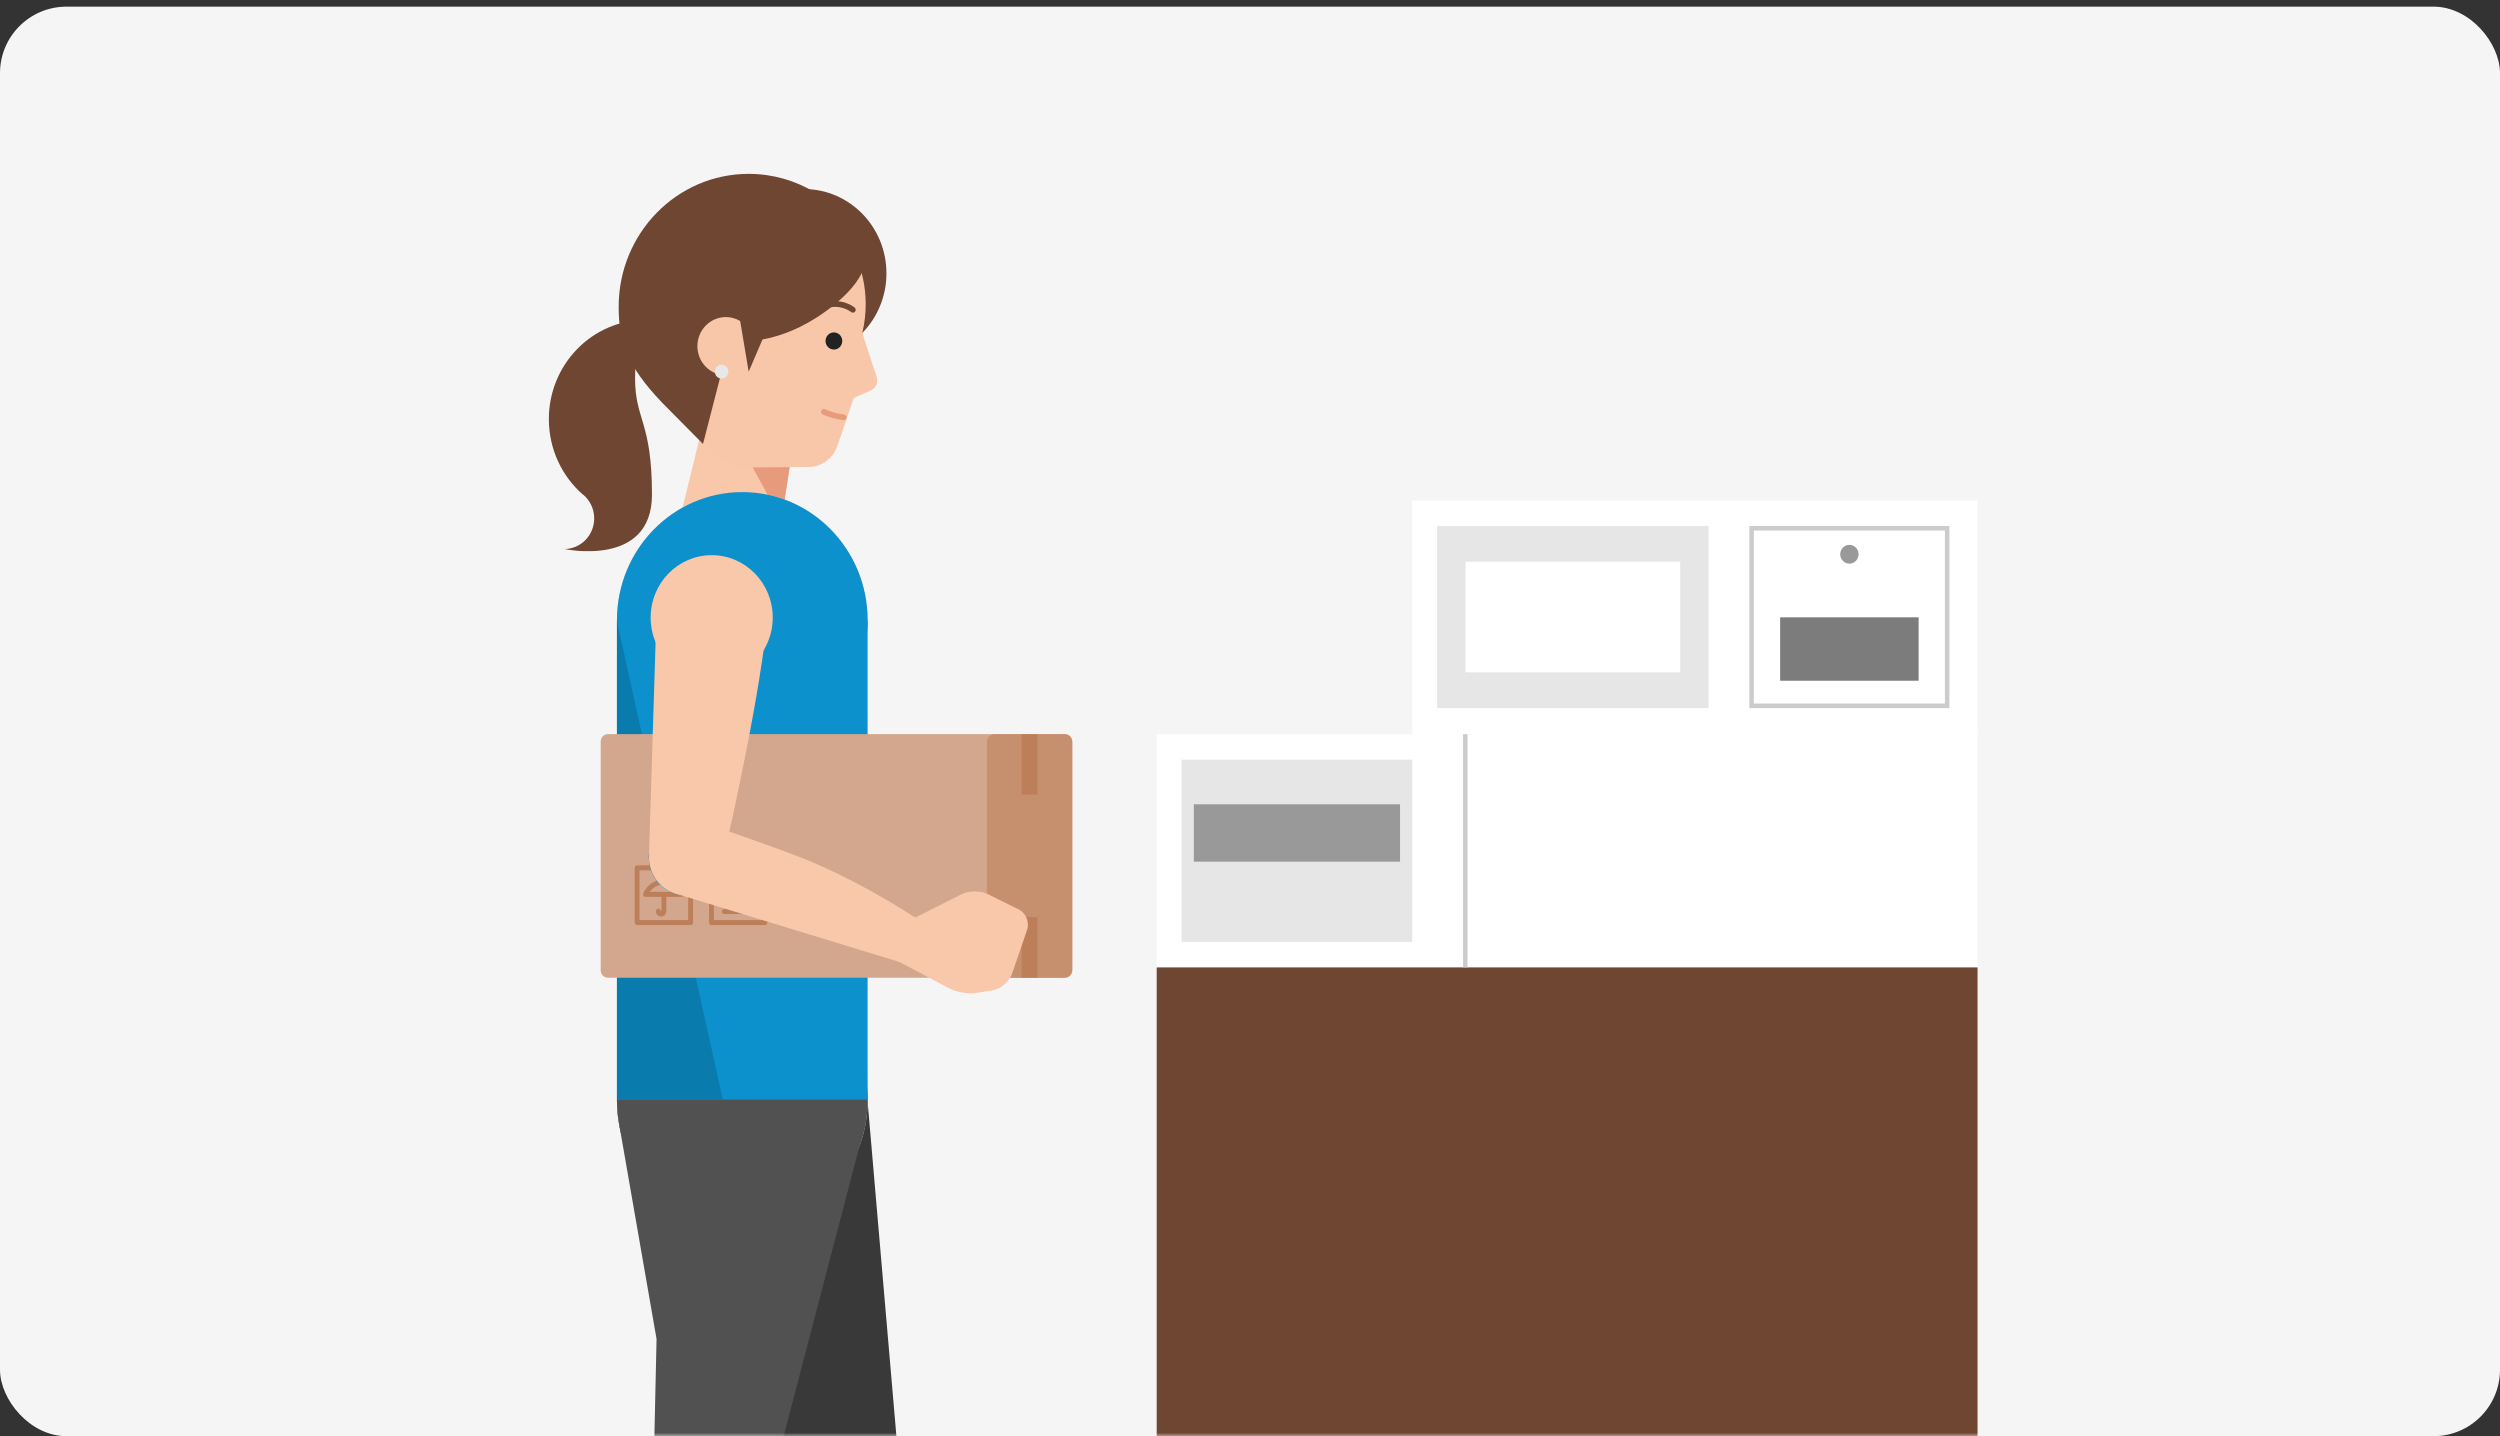 <svg width="376" height="216" viewBox="0 0 376 216" fill="none" xmlns="http://www.w3.org/2000/svg">
<rect x="0" y="0" width="376" height="216" fill="#333333" stroke="none"/>
<rect y="1" width="376" height="215" rx="10" fill="#F5F5F5"/>
<mask id="mask0_3538_46003" style="mask-type:luminance" maskUnits="userSpaceOnUse" x="58" y="0" width="260" height="216">
<path d="M317.877 0.595H58V216H317.877V0.595Z" fill="white"/>
</mask>
<g mask="url(#mask0_3538_46003)">
<path d="M118.34 224.315C119.295 229.082 123.847 232.163 128.51 231.186C133.174 230.21 136.187 225.55 135.232 220.782C134.277 216.014 129.718 212.941 125.055 213.918C120.391 214.894 117.385 219.547 118.333 224.315H118.34Z" fill="#393939"/>
<path d="M111.641 184.788C122.052 184.788 130.492 176.16 130.492 165.516C130.492 154.873 122.052 146.245 111.641 146.245C101.229 146.245 92.789 154.873 92.789 165.516C92.789 176.16 101.229 184.788 111.641 184.788Z" fill="#393939"/>
<path d="M135.232 220.782L118.34 224.315L111.52 203.736L95.59 175.626L111.653 165.595L130.175 162.027L135.232 220.782Z" fill="#393939"/>
<path d="M118.162 222.728C118.26 227.596 122.194 231.459 126.956 231.366C131.718 231.265 135.497 227.237 135.405 222.369C135.307 217.501 131.367 213.638 126.605 213.738C121.842 213.839 118.064 217.86 118.162 222.728Z" fill="#393939"/>
<path d="M118.162 222.785C118.162 222.785 118.162 222.771 118.162 222.757V222.728C118.064 217.888 121.8 213.867 126.541 213.738C131.303 213.609 135.265 217.443 135.398 222.311C135.398 222.333 135.398 222.347 135.398 222.369V222.462C135.398 222.828 135.377 223.187 135.342 223.546L133.389 263.511L120.417 263.554L118.176 222.922C118.176 222.879 118.169 222.836 118.169 222.792L118.162 222.785Z" fill="#393939"/>
<path d="M128.629 127.727C131.701 127.727 134.192 125.181 134.192 122.04C134.192 118.899 131.701 116.353 128.629 116.353C125.557 116.353 123.066 118.899 123.066 122.04C123.066 125.181 125.557 127.727 128.629 127.727Z" fill="#F9C8AA"/>
<path d="M128.629 127.727C131.701 127.727 134.192 125.181 134.192 122.04C134.192 118.899 131.701 116.353 128.629 116.353C125.557 116.353 123.066 118.899 123.066 122.04C123.066 125.181 125.557 127.727 128.629 127.727Z" fill="#F9C8AA"/>
<path d="M107.032 101.814C111.64 101.814 115.376 97.995 115.376 93.284C115.376 88.573 111.64 84.754 107.032 84.754C102.423 84.754 98.688 88.573 98.688 93.284C98.688 97.995 102.423 101.814 107.032 101.814Z" fill="#F9C8AA"/>
<path d="M124.225 125.515L133.033 118.565C133.033 118.565 121.795 98.884 113.633 88.071L100.422 98.496L124.225 125.515Z" fill="#F9C8AA"/>
<path d="M128.604 130.197C133.011 130.197 136.583 126.545 136.583 122.04C136.583 117.535 133.011 113.883 128.604 113.883C124.197 113.883 120.625 117.535 120.625 122.04C120.625 126.545 124.197 130.197 128.604 130.197Z" fill="#AEAEAE"/>
<path d="M107.033 102.668C112.103 102.668 116.213 98.466 116.213 93.284C116.213 88.101 112.103 83.899 107.033 83.899C101.964 83.899 97.853 88.101 97.853 93.284C97.853 98.466 101.964 102.668 107.033 102.668Z" fill="#AEAEAE"/>
<path d="M114.303 87.554L134.931 117.071L122.275 127.009L99.764 99.02L114.303 87.554Z" fill="#AEAEAE"/>
<path d="M116.757 83.289L101.361 81.623L106.938 58.855L119.525 65.309L116.757 83.289Z" fill="#F9C8AA"/>
<path d="M119.524 65.309L117.536 78.234L106.938 58.855L119.524 65.309Z" fill="#E89A7D"/>
<path d="M107.034 101.814C111.642 101.814 115.378 97.995 115.378 93.284C115.378 88.573 111.642 84.754 107.034 84.754C102.425 84.754 98.689 88.573 98.689 93.284C98.689 97.995 102.425 101.814 107.034 101.814Z" fill="#F9C8AA"/>
<path d="M111.641 112.555C122.052 112.555 130.492 103.927 130.492 93.284C130.492 82.64 122.052 74.012 111.641 74.012C101.229 74.012 92.789 82.64 92.789 93.284C92.789 103.927 101.229 112.555 111.641 112.555Z" fill="#F9C8AA"/>
<path d="M126.222 129.106H97.059L92.789 93.413H130.492L126.222 129.106Z" fill="#F9C8AA"/>
<path d="M126.222 129.106C124.908 140.141 130.492 143.48 130.492 165.638H92.789C92.789 143.48 98.373 140.141 97.059 129.106H126.222Z" fill="#F9C8AA"/>
<path d="M111.641 184.788C122.052 184.788 130.492 176.16 130.492 165.516C130.492 154.873 122.052 146.245 111.641 146.245C101.229 146.245 92.789 154.873 92.789 165.516C92.789 176.16 101.229 184.788 111.641 184.788Z" fill="#F9C8AA"/>
<path d="M98.261 223.108C97.559 227.926 100.811 232.407 105.517 233.125C110.23 233.843 114.613 230.511 115.315 225.7C116.017 220.883 112.758 216.402 108.052 215.691C103.34 214.973 98.957 218.298 98.261 223.116V223.108Z" fill="#515151"/>
<path d="M111.641 184.788C122.052 184.788 130.492 176.16 130.492 165.516C130.492 154.873 122.052 146.245 111.641 146.245C101.229 146.245 92.789 154.873 92.789 165.516C92.789 176.16 101.229 184.788 111.641 184.788Z" fill="#515151"/>
<path d="M115.321 225.7L98.261 223.108L98.746 201.388L93.176 169.408L111.627 165.595L130.226 168.719L115.321 225.7Z" fill="#515151"/>
<path d="M98.273 223.051C97.543 227.862 100.76 232.371 105.466 233.118C110.171 233.864 114.582 230.569 115.313 225.758C116.043 220.947 112.819 216.445 108.114 215.698C103.408 214.952 99.004 218.24 98.273 223.051Z" fill="#515151"/>
<path d="M98.26 223.108C98.26 223.108 98.26 223.094 98.26 223.08V223.051C98.984 218.269 103.352 214.973 108.044 215.684C112.757 216.402 116.009 220.883 115.307 225.693C115.307 225.715 115.3 225.729 115.293 225.751L115.272 225.837C115.215 226.196 115.131 226.548 115.033 226.892L106.316 265.902L93.533 263.641L98.225 223.231C98.225 223.187 98.225 223.144 98.239 223.101L98.26 223.108Z" fill="#515151"/>
<path d="M111.641 112.555C122.052 112.555 130.492 103.927 130.492 93.284C130.492 82.64 122.052 74.012 111.641 74.012C101.229 74.012 92.789 82.64 92.789 93.284C92.789 103.927 101.229 112.555 111.641 112.555Z" fill="#0C91CD"/>
<path d="M130.485 93.413H92.789V165.387H130.485V93.413Z" fill="#0C91CD"/>
<path d="M108.71 165.387H92.787V93.413" fill="#097BAC"/>
<path d="M160.187 110.415H91.425C90.828 110.415 90.344 110.911 90.344 111.521V145.943C90.344 146.554 90.828 147.049 91.425 147.049H160.187C160.785 147.049 161.269 146.554 161.269 145.943V111.521C161.269 110.911 160.785 110.415 160.187 110.415Z" fill="#D2A78D"/>
<path d="M160.096 110.415H149.603C148.955 110.415 148.43 110.952 148.43 111.615V145.85C148.43 146.512 148.955 147.049 149.603 147.049H160.096C160.744 147.049 161.269 146.512 161.269 145.85V111.615C161.269 110.952 160.744 110.415 160.096 110.415Z" fill="#C6906F"/>
<path d="M156.037 110.415H153.656V119.527H156.037V110.415Z" fill="#BD7F5A"/>
<path d="M156.037 137.937H153.656V147.049H156.037V137.937Z" fill="#BD7F5A"/>
<path d="M115.062 139.129H107.006C106.802 139.129 106.641 138.957 106.641 138.756V130.52C106.641 130.312 106.809 130.147 107.006 130.147H115.062C115.266 130.147 115.427 130.319 115.427 130.52V138.756C115.427 138.964 115.259 139.129 115.062 139.129ZM107.371 138.375H114.69V130.893H107.371V138.375Z" fill="#BD7F5A"/>
<path d="M113.135 137.463H108.928C108.724 137.463 108.562 137.291 108.562 137.09C108.562 136.889 108.731 136.716 108.928 136.716H113.135C113.339 136.716 113.5 136.889 113.5 137.09C113.5 137.291 113.332 137.463 113.135 137.463Z" fill="#BD7F5A"/>
<path d="M112.447 136.07C112.244 136.07 112.082 135.898 112.082 135.697V132.035C112.082 131.827 112.251 131.662 112.447 131.662C112.644 131.662 112.812 131.834 112.812 132.035V135.697C112.812 135.905 112.644 136.07 112.447 136.07Z" fill="#BD7F5A"/>
<path d="M113.305 133.277C113.213 133.277 113.115 133.241 113.045 133.169L112.455 132.566L111.865 133.169C111.724 133.32 111.485 133.32 111.345 133.169C111.198 133.026 111.198 132.782 111.345 132.638L112.195 131.769C112.265 131.697 112.356 131.662 112.455 131.662C112.553 131.662 112.644 131.705 112.715 131.769L113.564 132.638C113.705 132.782 113.705 133.026 113.564 133.169C113.494 133.241 113.396 133.277 113.305 133.277Z" fill="#BD7F5A"/>
<path d="M109.609 136.07C109.406 136.07 109.244 135.898 109.244 135.697V132.035C109.244 131.827 109.413 131.662 109.609 131.662C109.806 131.662 109.975 131.834 109.975 132.035V135.697C109.975 135.905 109.806 136.07 109.609 136.07Z" fill="#BD7F5A"/>
<path d="M108.761 133.277C108.67 133.277 108.571 133.241 108.501 133.169C108.354 133.019 108.354 132.782 108.501 132.638L109.351 131.769C109.492 131.626 109.737 131.626 109.871 131.769L110.721 132.638C110.868 132.782 110.868 133.026 110.721 133.169C110.58 133.32 110.341 133.32 110.201 133.169L109.611 132.566L109.021 133.169C108.951 133.241 108.852 133.277 108.761 133.277Z" fill="#BD7F5A"/>
<path d="M103.873 139.129H95.816C95.613 139.129 95.451 138.957 95.451 138.756V130.52C95.451 130.312 95.62 130.147 95.816 130.147H103.873C104.076 130.147 104.238 130.319 104.238 130.52V138.756C104.238 138.964 104.069 139.129 103.873 139.129ZM96.182 138.375H103.5V130.893H96.182V138.375Z" fill="#BD7F5A"/>
<path d="M102.601 134.886H97.088C96.961 134.886 96.849 134.821 96.779 134.713C96.708 134.606 96.701 134.476 96.75 134.354C97.284 133.091 98.499 132.272 99.848 132.272C101.196 132.272 102.412 133.091 102.945 134.354C102.995 134.469 102.98 134.606 102.917 134.713C102.847 134.821 102.735 134.886 102.608 134.886H102.601ZM97.72 134.132H101.969C101.477 133.45 100.698 133.033 99.841 133.033C98.984 133.033 98.204 133.45 97.713 134.132H97.72Z" fill="#BD7F5A"/>
<path d="M99.848 137.413C99.644 137.413 99.482 137.241 99.482 137.04V134.512C99.482 134.304 99.651 134.139 99.848 134.139C100.044 134.139 100.213 134.311 100.213 134.512V137.04C100.213 137.248 100.044 137.413 99.848 137.413Z" fill="#BD7F5A"/>
<path d="M99.425 137.844C98.99 137.844 98.639 137.485 98.639 137.032C98.639 136.824 98.807 136.659 99.004 136.659C99.201 136.659 99.369 136.831 99.369 137.032C99.369 137.097 99.475 137.09 99.475 137.032C99.475 136.824 99.643 136.659 99.84 136.659C100.036 136.659 100.205 136.831 100.205 137.032C100.205 137.478 99.854 137.844 99.411 137.844H99.425Z" fill="#BD7F5A"/>
<path d="M99.848 133.033C99.644 133.033 99.482 132.861 99.482 132.66V131.927C99.482 131.719 99.651 131.554 99.848 131.554C100.044 131.554 100.213 131.726 100.213 131.927V132.66C100.213 132.868 100.044 133.033 99.848 133.033Z" fill="#BD7F5A"/>
<path d="M103.147 134.605C106.219 134.605 108.71 132.059 108.71 128.919C108.71 125.778 106.219 123.232 103.147 123.232C100.075 123.232 97.584 125.778 97.584 128.919C97.584 132.059 100.075 134.605 103.147 134.605Z" fill="#0C91CD"/>
<path d="M103.147 134.605C106.219 134.605 108.71 132.059 108.71 128.919C108.71 125.778 106.219 123.232 103.147 123.232C100.075 123.232 97.584 125.778 97.584 128.919C97.584 132.059 100.075 134.605 103.147 134.605Z" fill="#0C91CD"/>
<path d="M107.038 101.411C111.646 101.411 115.382 97.593 115.382 92.881C115.382 88.17 111.646 84.351 107.038 84.351C102.429 84.351 98.693 88.17 98.693 92.881C98.693 97.593 102.429 101.411 107.038 101.411Z" fill="#0C91CD"/>
<path d="M97.619 128.308L108.681 129.529C108.681 129.529 113.907 107.371 115.333 93.793L98.743 91.962L97.619 128.308Z" fill="#F9C8AA"/>
<path d="M107.039 102.266C112.109 102.266 116.219 98.064 116.219 92.882C116.219 87.698 112.109 83.497 107.039 83.497C101.969 83.497 97.859 87.698 97.859 92.882C97.859 98.064 101.969 102.266 107.039 102.266Z" fill="#F9C8AA"/>
<path d="M136.469 144.895C138.389 144.895 139.946 143.303 139.946 141.34C139.946 139.378 138.389 137.786 136.469 137.786C134.549 137.786 132.992 139.378 132.992 141.34C132.992 143.303 134.549 144.895 136.469 144.895Z" fill="#F9C8AA"/>
<path d="M135.275 144.679L137.67 138.009C137.67 138.009 128.75 132.078 119.45 128.581C110.144 125.092 105.087 123.605 105.087 123.605L101.252 134.282L135.275 144.679Z" fill="#F9C8AA"/>
<path d="M135.275 144.679L142.756 148.65C143.823 149.217 145.663 149.526 146.85 149.332L149.316 148.937C150.503 148.75 151.795 147.645 152.195 146.489L154.471 139.869C154.871 138.713 154.31 137.327 153.228 136.788L148.55 134.469C147.469 133.931 145.706 133.938 144.631 134.483L137.67 137.995" fill="#F9C8AA"/>
<path d="M136.469 144.895C138.389 144.895 139.946 143.303 139.946 141.34C139.946 139.378 138.389 137.786 136.469 137.786C134.549 137.786 132.992 139.378 132.992 141.34C132.992 143.303 134.549 144.895 136.469 144.895Z" fill="#F9C8AA"/>
<path d="M103.17 134.627C106.242 134.627 108.733 132.081 108.733 128.94C108.733 125.8 106.242 123.254 103.17 123.254C100.098 123.254 97.607 125.8 97.607 128.94C97.607 132.081 100.098 134.627 103.17 134.627Z" fill="#F9C8AA"/>
<path d="M120.918 53.793C127.768 53.793 133.321 48.115 133.321 41.112C133.321 34.109 127.768 28.432 120.918 28.432C114.067 28.432 108.514 34.109 108.514 41.112C108.514 48.115 114.067 53.793 120.918 53.793Z" fill="#6E4632"/>
<path d="M109.166 56.435C111.528 56.435 113.444 54.477 113.444 52.062C113.444 49.647 111.528 47.689 109.166 47.689C106.804 47.689 104.889 49.647 104.889 52.062C104.889 54.477 106.804 56.435 109.166 56.435Z" fill="#F8C7A9"/>
<path d="M95.061 45.916C94.977 36 102.766 27.887 112.473 27.793C122.173 27.707 130.109 35.67 130.201 45.593C130.215 47.108 130.039 48.587 129.709 49.994C129.667 50.167 131.844 56.643 131.844 56.643C132.16 57.928 131.62 58.51 130.306 59.027C129.681 59.271 128.972 59.601 128.403 59.867L125.832 67.327C125.291 68.9 123.507 70.207 121.878 70.221L111.904 70.314C110.268 70.329 108.125 69.251 107.135 67.923L99.514 57.699C96.782 54.554 95.103 50.44 95.061 45.909V45.916Z" fill="#F8C7A9"/>
<path d="M124.16 51.294C124.16 52.005 124.736 52.579 125.432 52.572C126.12 52.572 126.682 51.983 126.675 51.272C126.675 50.562 126.099 49.987 125.41 49.994C124.715 49.994 124.153 50.583 124.16 51.294Z" fill="#222222"/>
<path d="M122.903 47.072C122.769 47.072 122.643 47.014 122.559 46.892C122.425 46.699 122.46 46.433 122.65 46.289C123.514 45.643 124.525 45.298 125.579 45.291C125.593 45.291 125.607 45.291 125.621 45.291C126.661 45.291 127.665 45.621 128.522 46.239C128.711 46.376 128.761 46.648 128.62 46.842C128.487 47.036 128.227 47.086 128.03 46.943C127.314 46.426 126.478 46.153 125.614 46.153H125.579C124.701 46.16 123.858 46.447 123.135 46.986C123.057 47.043 122.973 47.065 122.889 47.065L122.903 47.072Z" fill="#6E4632"/>
<path d="M126.408 65.661C126.204 65.633 125.734 65.503 125.53 65.439C123.907 64.922 122.959 63.321 123.402 61.856C123.507 61.504 123.69 61.195 123.921 60.937L127.581 62.1" fill="#F8C7A9"/>
<path d="M126.884 62.754C125.845 62.294 124.812 62.021 123.906 61.935L126.884 62.754Z" fill="#F8C7A9"/>
<path d="M126.887 63.191C126.887 63.191 126.852 63.191 126.838 63.191C125.707 63.048 124.633 62.746 123.734 62.323C123.523 62.222 123.431 61.964 123.53 61.748C123.628 61.533 123.881 61.44 124.092 61.54C124.913 61.928 125.904 62.208 126.943 62.337C127.175 62.366 127.337 62.581 127.309 62.818C127.28 63.033 127.098 63.199 126.894 63.199L126.887 63.191Z" fill="#E89A7D"/>
<path d="M111.828 51.287L108.604 55.616L105.732 66.774L99.565 60.542C94.185 54.927 93.047 51.179 93.047 46.139C93.047 35.095 101.805 26.149 112.601 26.149C119.779 26.149 126.058 30.105 129.458 36.007C129.458 36.007 132.899 39.705 125.588 45.736C118.283 51.768 111.821 51.294 111.821 51.294L111.828 51.287Z" fill="#6E4632"/>
<path d="M109.166 56.435C111.528 56.435 113.444 54.477 113.444 52.062C113.444 49.647 111.528 47.689 109.166 47.689C106.804 47.689 104.889 49.647 104.889 52.062C104.889 54.477 106.804 56.435 109.166 56.435Z" fill="#F8C7A9"/>
<path d="M110.971 46.181L112.6 55.896L116.772 46.181" fill="#6E4632"/>
<path d="M84.865 82.564C84.865 82.564 98.055 85.45 98.055 74.392C98.055 63.328 95.513 63.213 95.513 56.866C95.513 50.518 98.055 48.106 98.055 48.106H97.149C89.086 48.106 82.547 54.791 82.547 63.033C82.547 67.571 84.528 71.628 87.646 74.371L87.66 74.357C88.7 75.197 89.367 76.503 89.367 77.968C89.367 80.51 87.351 82.571 84.865 82.571" fill="#6E4632"/>
<path d="M108.528 56.938C109.091 56.938 109.547 56.471 109.547 55.896C109.547 55.321 109.091 54.855 108.528 54.855C107.966 54.855 107.51 55.321 107.51 55.896C107.51 56.471 107.966 56.938 108.528 56.938Z" fill="#E8E8E8"/>
<path d="M297.422 110.423H173.967V145.584H297.422V110.423Z" fill="white"/>
<path d="M297.414 75.269H212.393V110.43H297.414V75.269Z" fill="white"/>
<path d="M297.422 145.498H173.967V269.528H297.422V145.498Z" fill="#6E4632"/>
<path d="M212.4 114.257H177.717V141.656H212.4V114.257Z" fill="#E6E6E6"/>
<path d="M256.966 79.103H216.145V106.502H256.966V79.103Z" fill="#E6E6E6"/>
<path d="M292.513 79.792V105.813H263.779V79.792H292.513ZM293.187 79.103H263.098V106.502H293.187V79.103Z" fill="#CCCCCC"/>
<path d="M288.56 92.846H267.734V102.381H288.56V92.846Z" fill="#7C7C7C"/>
<path d="M252.703 84.481H220.408V101.117H252.703V84.481Z" fill="white"/>
<path d="M210.567 120.97H179.551V129.594H210.567V120.97Z" fill="#999999"/>
<path d="M278.149 84.775C278.914 84.775 279.533 84.142 279.533 83.361C279.533 82.579 278.914 81.946 278.149 81.946C277.385 81.946 276.766 82.579 276.766 83.361C276.766 84.142 277.385 84.775 278.149 84.775Z" fill="#999999"/>
<path d="M220.715 110.423H220.041V145.491H220.715V110.423Z" fill="#CCCCCC"/>
</g>
</svg>

